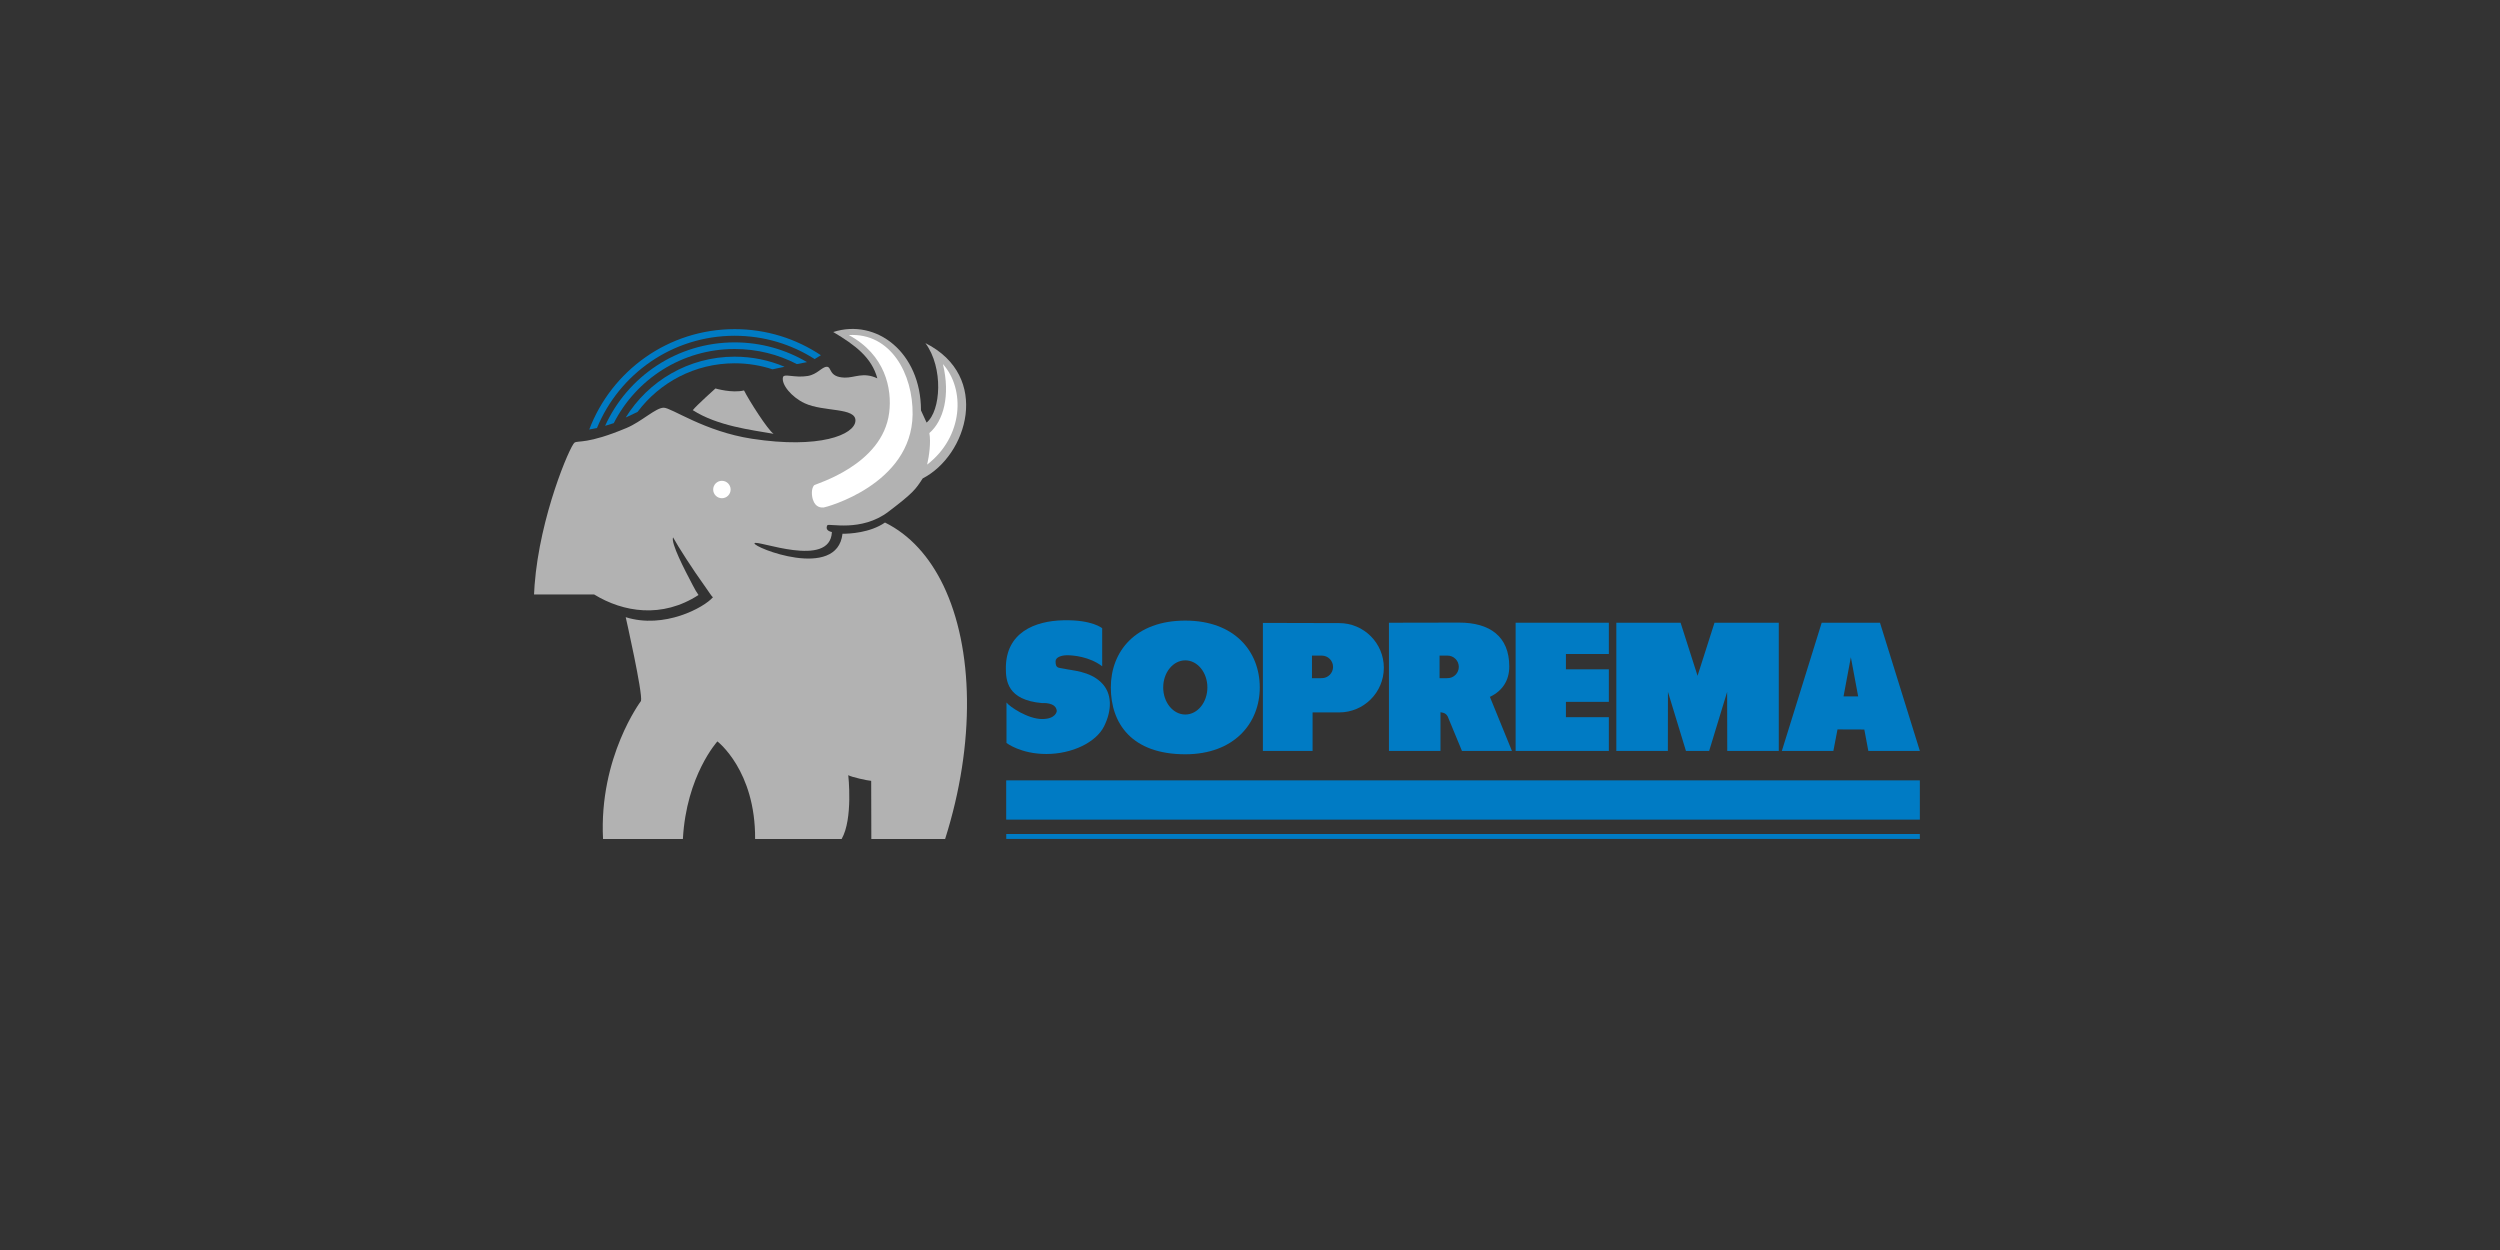 <?xml version="1.0" encoding="utf-8"?>
<!-- Generator: Adobe Illustrator 16.0.3, SVG Export Plug-In . SVG Version: 6.00 Build 0)  -->
<!DOCTYPE svg PUBLIC "-//W3C//DTD SVG 1.1 Basic//EN" "http://www.w3.org/Graphics/SVG/1.1/DTD/svg11-basic.dtd">
<svg version="1.1" baseProfile="basic" id="Ebene_1"
	 xmlns="http://www.w3.org/2000/svg" xmlns:xlink="http://www.w3.org/1999/xlink" x="0px" y="0px" width="540px" height="270px"
	 viewBox="0 0 540 270" xml:space="preserve">
<rect x="0" y="0" width="540" height="270" fill="#333333" stroke="none"/>
<g>
	<rect x="217.339" y="168.56" fill="#007BC4" width="197.347" height="8.479"/>
	<polygon fill="#007BC4" points="347.512,154.913 347.512,162.201 327.373,162.201 327.373,134.509 347.512,134.509 
		347.512,141.264 338.238,141.264 338.238,144.575 347.512,144.575 347.512,151.599 338.238,151.599 338.238,154.913 	"/>
	<g>
		<defs>
			<rect id="SVGID_23_" x="115.354" y="68.717" width="299.338" height="112.508"/>
		</defs>
		<clipPath id="SVGID_2_">
			<use xlink:href="#SVGID_23_"  overflow="visible"/>
		</clipPath>
		<path clip-path="url(#SVGID_2_)" fill="#007BC4" d="M238.071,135.7c0,0-2.119-1.854-8.349-1.721
			c-6.227,0.131-12.457,2.647-12.457,10.332c0,2.65,0.268,6.893,7.822,7.556c0,0,3.047-0.265,3.178,1.72
			c0,0-0.131,1.725-3.178,1.725c-3.049,0-7.023-2.651-7.686-3.578v8.743c0,0,3.047,2.385,8.611,2.385
			c5.566,0,10.732-2.515,12.456-5.959c1.721-3.448,1.854-7.157-0.665-9.544c-2.516-2.385-6.064-2.494-7.949-2.913
			c-1.193-0.265-1.854,0-1.854-1.59c0-0.929,1.324-1.323,2.52-1.323c1.189,0,4.768,0.264,7.55,2.384V135.7z"/>
		<path clip-path="url(#SVGID_2_)" fill="#007BC4" d="M406.076,134.509h-12.59l-8.607,27.692h11.129l0.891-4.647l5.795,0.021
			l0.865,4.626h11.131L406.076,134.509z M398.203,150.424l1.582-8.46l1.578,8.46H398.203z"/>
		<polygon clip-path="url(#SVGID_2_)" fill="#007BC4" points="366.672,162.201 364.166,162.201 360.275,149.443 360.258,162.201 
			349.125,162.201 349.125,134.506 363.006,134.506 366.672,145.973 370.334,134.506 384.215,134.506 384.215,162.201 
			373.086,162.201 373.064,149.443 369.178,162.201 		"/>
		<rect x="217.353" y="180.151" clip-path="url(#SVGID_2_)" fill="#007BC4" width="197.333" height="1.063"/>
		<path clip-path="url(#SVGID_2_)" fill="#007BC4" d="M239.939,148.485c0-7.753,5.289-14.436,16.085-14.436
			c10.665,0,16.085,6.683,16.085,14.436s-5.554,14.439-16.085,14.439C244.43,162.925,239.939,156.238,239.939,148.485
			 M256.024,154.337c2.632,0,4.771-2.62,4.771-5.852c0-3.229-2.139-5.849-4.771-5.849c-2.633,0-4.771,2.62-4.771,5.849
			C251.254,151.717,253.392,154.337,256.024,154.337"/>
		<path clip-path="url(#SVGID_2_)" fill="#007BC4" d="M283.518,162.201h-10.734v-27.653l16.48,0.041
			c5.324,0,9.645,4.317,9.645,9.646c0,5.328-4.32,9.646-9.645,9.646l-5.746-0.003V162.201z M285.504,146.483
			c1.344,0,2.436-1.091,2.436-2.437c0-1.344-1.092-2.437-2.436-2.437h-2.119v4.889L285.504,146.483z"/>
		<path clip-path="url(#SVGID_2_)" fill="#007BC4" d="M321.807,150.499l4.771,11.702h-10.795l-3.102-7.493
			c-0.479-0.79-1.143-0.79-1.539-0.856v8.35h-11.131v-27.692l15.162-0.029c6.568,0,10.83,2.942,10.83,9.488
			c0,3.002-1.477,5.245-4.107,6.519 M312.666,146.483c1.346,0,2.436-1.091,2.436-2.437c0-1.344-1.09-2.437-2.436-2.437h-1.723v4.889
			L312.666,146.483z"/>
		<path clip-path="url(#SVGID_2_)" fill="#B2B2B2" d="M149.625,126.391c-1.818-3.454-4.729-9.049-4.249-10.328
			c1.051,1.955,4.433,7.187,6.706,10.328c0.021,0.025,0.039,0.055,0.061,0.08c0.92,1.281,1.551,2.346,1.857,2.529
			c-1.918,2.236-10.541,6.921-18.846,4.312c0,0,3.725,16.451,3.301,18.102c0,0-9.104,12.082-8.199,29.813h17.248
			c0.746-13.735,7.455-21.084,7.455-21.084s8.252,6.282,8.145,21.084h18.686c2.5-4.315,1.437-13.79,1.437-13.79
			c0.696,0.424,4.155,1.171,4.951,1.227l0.031,12.563h15.938c6.58-20.759,6.133-41.213-0.369-54.755
			c-2.974-6.185-7.207-10.932-12.619-13.604c-3.246,2.238-7.691,2.426-9.182,2.426c-1.119,10.144-19.379,2.926-19.007,2.049
			c0.366-0.865,16.374,5.591,16.72-2.421c-1.148-0.241-1.305-0.854-0.985-1.467c0.243-0.472,7.329,1.54,13.2-2.929
			c5.457-4.15,5.855-4.818,7.4-7.187c9.636-4.949,14.852-22.039,0.584-29.228c3.938,5.326,3.341,14.668,0.255,17.17
			c-0.414-0.875-1.21-2.635-1.21-2.635c-0.006-12.569-9.688-19.925-18.954-16.929c4.844,2.876,8.308,5.538,9.528,10.007
			c-3.061-1.436-4.91-0.092-7.078-0.16c-3.516-0.102-2.715-2.339-3.836-2.339c-1.063,0-2.038,1.655-4.149,1.993
			c-2.824,0.456-5.111-0.61-5.326,0.27c-0.374,1.556,1.842,4.283,4.687,5.614c4.098,1.918,11.179,0.852,10.967,3.833
			c-0.213,2.983-7.77,6.073-22.359,3.835c-10.279-1.577-17.355-6.706-19.059-6.706c-1.702,0-4.814,3.033-7.984,4.364
			c-8.624,3.621-10.543,2.659-11.286,3.194c-0.938,0.668-7.489,15.844-8.613,30.769c-0.052,0.675-0.092,1.352-0.118,2.021h12.988
			c6.285,3.836,14.658,5.219,22.537,0.11C150.416,127.873,150.125,127.347,149.625,126.391"/>
		<path clip-path="url(#SVGID_2_)" fill="#B2B2B2" d="M149.636,88.593c0.854-1.063,4.898-4.684,4.898-4.684s3.618,1.066,6.175,0.424
			c1.066,2.13,5.111,8.519,6.387,9.37C162.199,92.853,154.959,91.999,149.636,88.593"/>
		<path clip-path="url(#SVGID_2_)" fill="#FFFFFF" d="M175.828,104.83c-0.613,0.747-0.529,2.198-0.238,3.089
			c0.557,1.731,1.78,1.731,2.313,1.703c0.377-0.018,19.004-4.896,19.219-20.069c0.125-8.784-4.737-17.728-13.788-17.18
			c7.877,4.244,9.384,11.589,8.731,16.756C190.629,100.518,176.09,104.51,175.828,104.83"/>
		<path clip-path="url(#SVGID_2_)" fill="#FFFFFF" d="M155.931,107.617c1.04,0,1.884-0.841,1.884-1.881
			c0-1.04-0.844-1.881-1.884-1.881s-1.884,0.841-1.884,1.881C154.047,106.776,154.891,107.617,155.931,107.617"/>
		<path clip-path="url(#SVGID_2_)" fill="#FFFFFF" d="M200.74,93.544c3.034-2.606,4.58-8.09,2.93-14.906
			c4.854,5.454,4.427,15.682-3.408,21.72C200.688,98.496,201.113,95.514,200.74,93.544"/>
		<path clip-path="url(#SVGID_2_)" fill="#007BC4" d="M169.467,79.223c-3.314-1.407-6.958-2.182-10.783-2.182
			c-9.943,0-18.668,5.26-23.535,13.145l2.558-1.21c4.778-6.376,12.396-10.505,20.978-10.505c2.855,0,5.607,0.456,8.18,1.302
			L169.467,79.223z"/>
		<path clip-path="url(#SVGID_2_)" fill="#007BC4" d="M177.313,76.729c-5.33-3.56-11.736-5.635-18.629-5.635
			c-14.355,0-26.605,9.012-31.408,21.686l1.668-0.33c4.813-11.694,16.318-19.926,29.74-19.926c6.366,0,12.293,1.847,17.285,5.035
			L177.313,76.729z"/>
		<path clip-path="url(#SVGID_2_)" fill="#007BC4" d="M174.311,78.219c-4.579-2.709-9.92-4.265-15.627-4.265
			c-12.438,0-23.152,7.398-27.982,18.029l1.87-0.582c4.839-9.504,14.718-16.017,26.112-16.017c4.848,0,9.416,1.173,13.439,3.259
			L174.311,78.219z"/>
	</g>
</g>
</svg>
